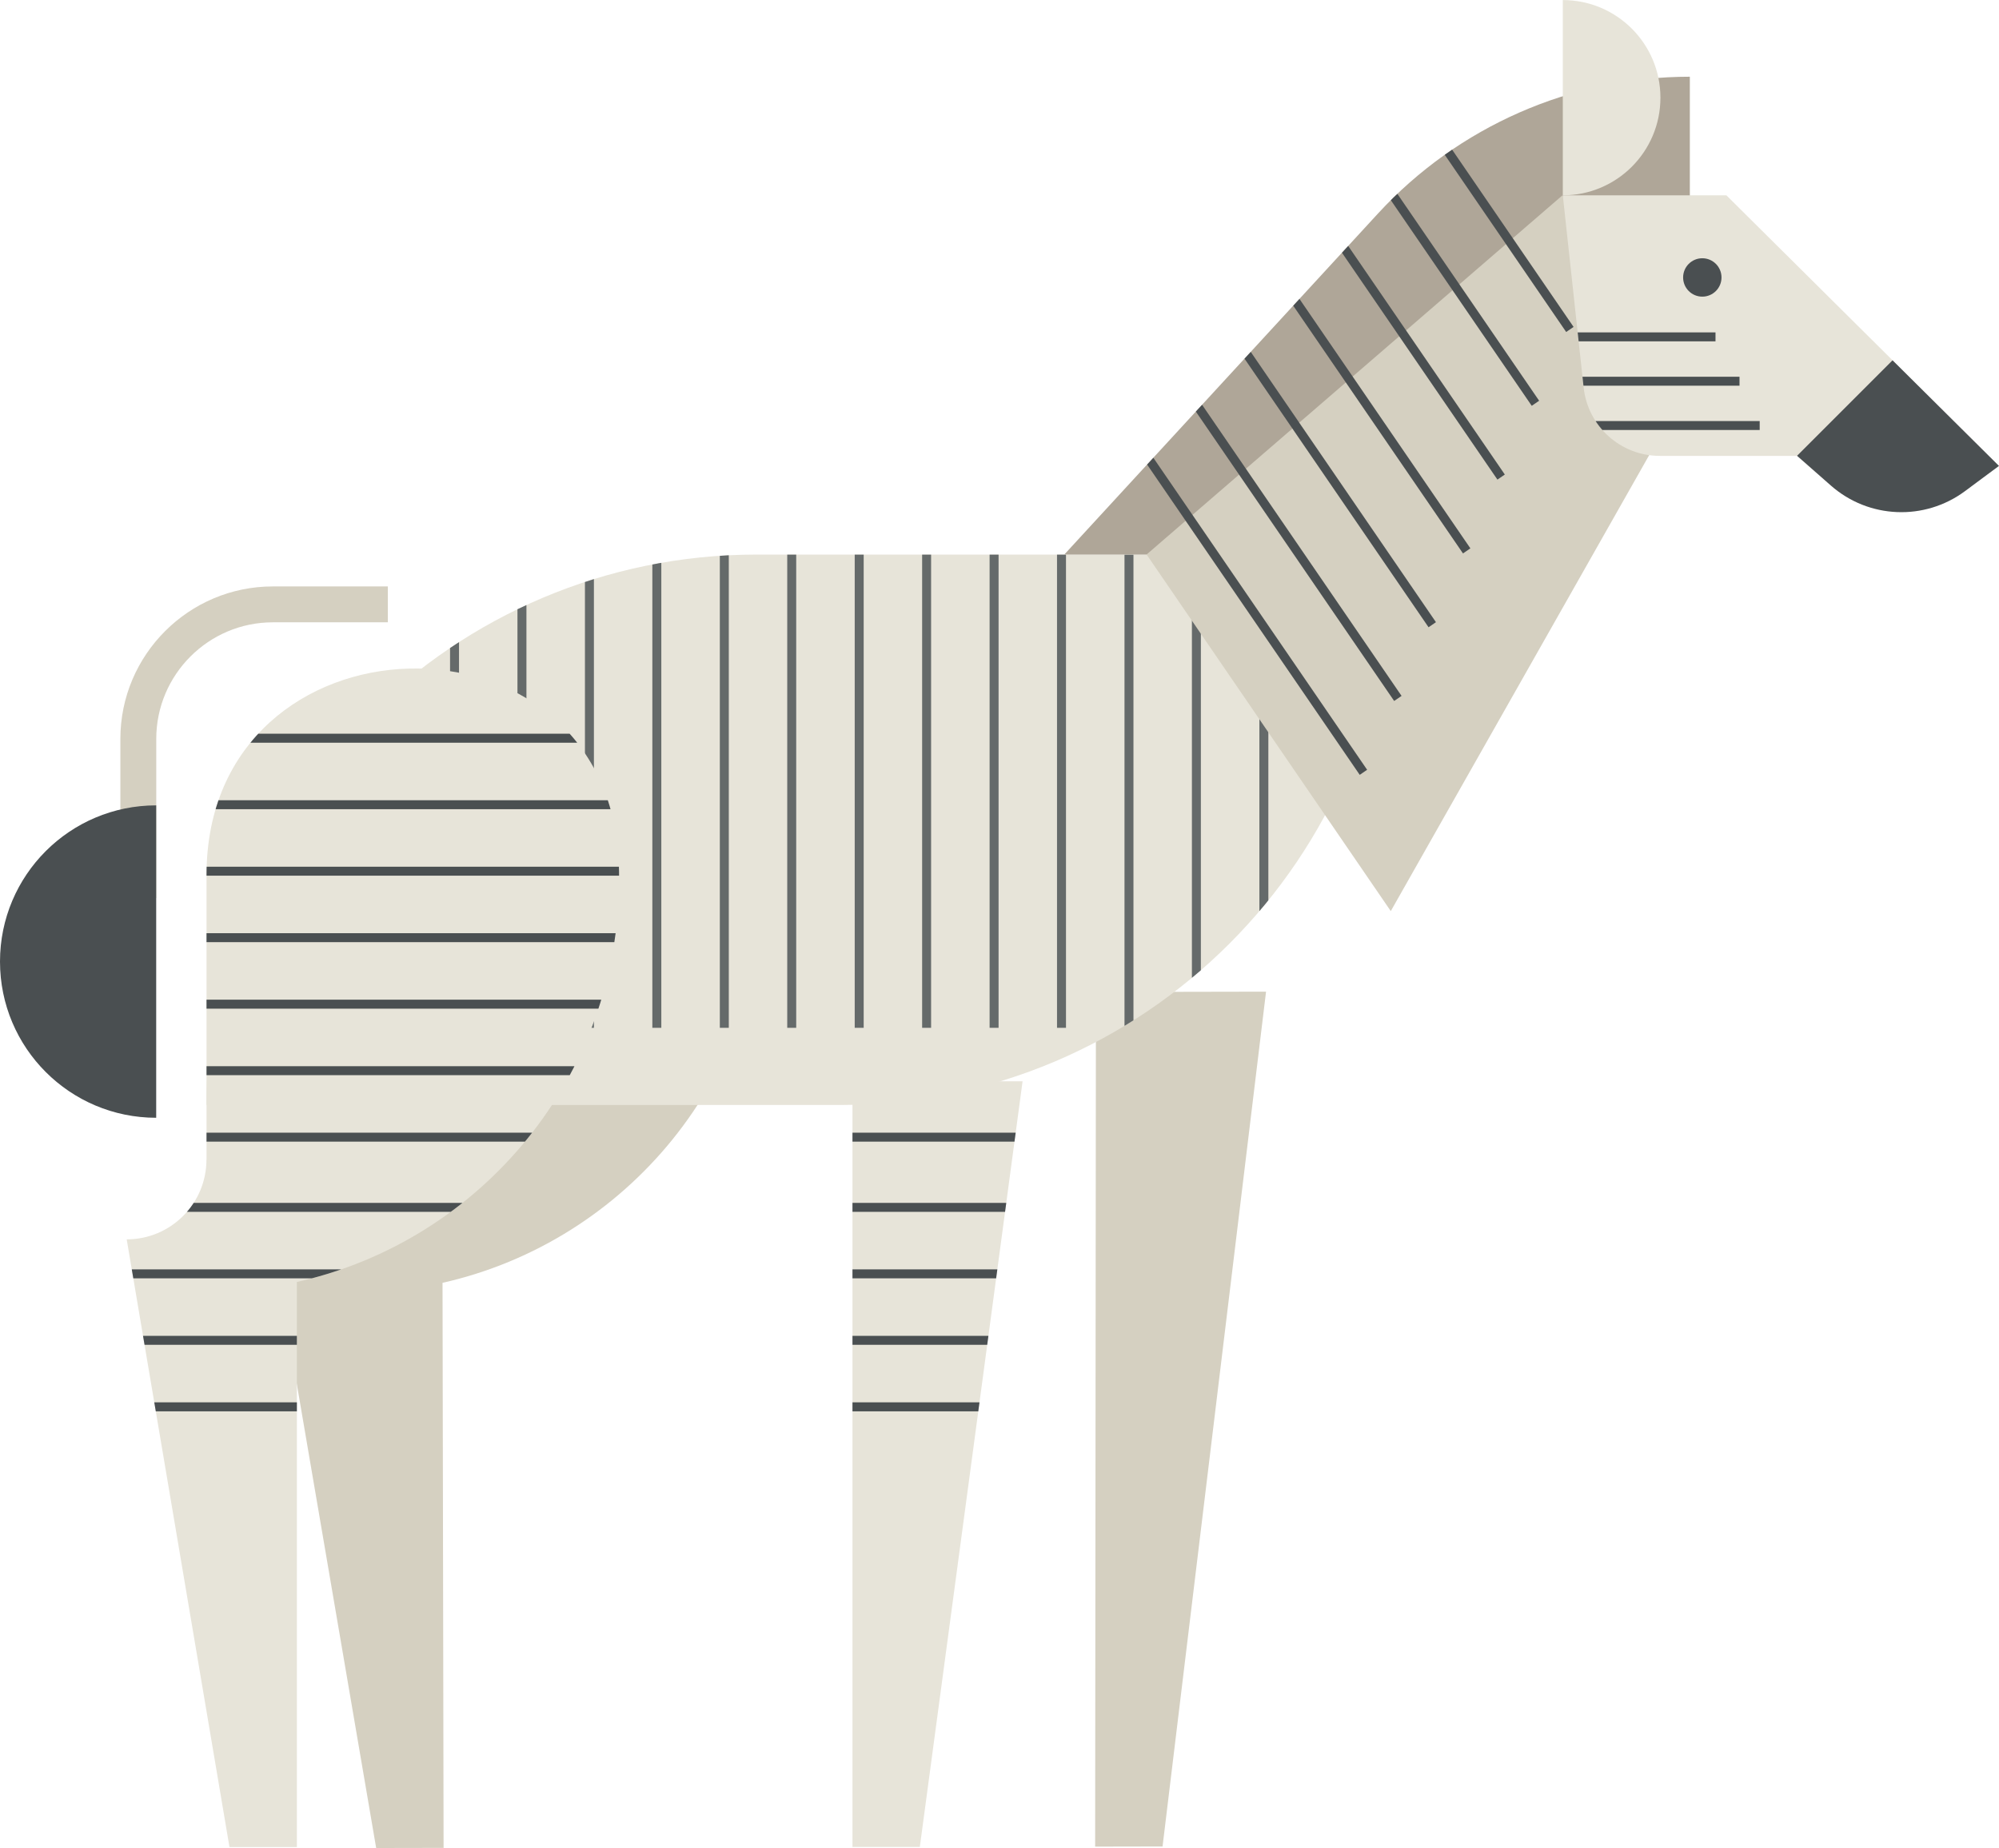 <?xml version="1.0" encoding="UTF-8"?>
<svg id="_レイヤー_2" data-name="レイヤー 2" xmlns="http://www.w3.org/2000/svg" xmlns:xlink="http://www.w3.org/1999/xlink" viewBox="0 0 303.06 280.15">
  <defs>
    <style>
      .cls-1 {
        clip-path: url(#clippath);
      }

      .cls-2 {
        fill: none;
      }

      .cls-2, .cls-3, .cls-4, .cls-5, .cls-6, .cls-7 {
        stroke-width: 0px;
      }

      .cls-3 {
        fill: #e7e4d9;
      }

      .cls-4 {
        fill: #afa698;
      }

      .cls-5 {
        fill: #d5d0c1;
      }

      .cls-8 {
        clip-path: url(#clippath-1);
      }

      .cls-9 {
        clip-path: url(#clippath-4);
      }

      .cls-10 {
        clip-path: url(#clippath-3);
      }

      .cls-11 {
        clip-path: url(#clippath-2);
      }

      .cls-6 {
        fill: #4a4f51;
      }

      .cls-7 {
        fill: #656a6a;
      }
    </style>
    <clipPath id="clippath">
      <path class="cls-2" d="M114.74,84.07h96.1c0,46.05-37.39,83.44-83.44,83.44H31.3c0-46.05,37.39-83.44,83.44-83.44Z" transform="translate(242.13 251.58) rotate(-180)"/>
    </clipPath>
    <clipPath id="clippath-1">
      <path class="cls-2" d="M31.31,175.78v-43.15c0-40.61,61.01-42.24,62.51-1.66.03.78.04,1.55.04,2.34,0,29.84-20.9,54.78-48.85,61.03v85.66h-10.22s-15.58-92.12-15.58-92.12c6.68,0,12.09-5.41,12.09-12.09Z"/>
    </clipPath>
    <clipPath id="clippath-2">
      <polygon class="cls-2" points="139.45 279.99 129.24 279.99 129.24 163.92 155.03 163.92 139.45 279.99"/>
    </clipPath>
    <clipPath id="clippath-3">
      <path class="cls-2" d="M236.93,29.61h24.8s41.33,41.03,41.33,41.03l-5.43,3.86c-6.15,4.38-14.51,3.96-20.19-1.01l-5-4.38h-20.81c-5.93,0-10.9-4.46-11.54-10.36l-3.16-29.14Z"/>
    </clipPath>
    <clipPath id="clippath-4">
      <path class="cls-2" d="M161.36,84.07l47.55-51.69c12.17-13.23,29.32-20.75,47.29-20.75v21.3s-12.86,9.89-12.86,9.89l9.97,20.41-42.44,74.9-37.02-54.05h-12.48Z"/>
    </clipPath>
  </defs>
  <g id="_トップページ" data-name="トップページ">
    <g>
      <path class="cls-5" d="M18.25,136.15h5.44s0-24.14,0-24.14c0-9.74,7.93-17.67,17.67-17.67h17.44s0-5.44,0-5.44h-17.44c-12.74,0-23.11,10.37-23.11,23.11v24.14Z"/>
      <polygon class="cls-5" points="176.25 279.92 166.03 279.94 166.15 150.38 191.94 150.33 176.25 279.92"/>
      <path class="cls-5" d="M53.35,175.94l-.08-43.15c-.08-40.61,60.94-42.35,62.5-1.78.03.78.05,1.55.05,2.34.06,29.84-20.79,54.82-48.73,61.12l.16,85.66-10.22.02-15.75-92.09h0c6.68-.01,12.08-5.44,12.07-12.12Z"/>
      <path class="cls-3" d="M114.74,84.07h96.1c0,46.05-37.39,83.44-83.44,83.44H31.3c0-46.05,37.39-83.44,83.44-83.44Z" transform="translate(242.13 251.58) rotate(-180)"/>
      <path class="cls-6" d="M23.68,122.09C10.6,122.09,0,132.69,0,145.77c0,13.08,10.6,23.68,23.68,23.68v-47.36Z"/>
      <g class="cls-1">
        <g>
          <rect class="cls-7" x="180.7" y="84.08" width="1.36" height="71.73"/>
          <rect class="cls-7" x="190.93" y="84.08" width="1.36" height="71.73"/>
          <rect class="cls-7" x="170.48" y="84.08" width="1.36" height="71.73"/>
          <rect class="cls-7" x="160.25" y="84.08" width="1.36" height="71.73"/>
          <rect class="cls-7" x="150.03" y="84.08" width="1.36" height="71.73"/>
          <rect class="cls-7" x="139.8" y="84.08" width="1.36" height="71.73"/>
          <rect class="cls-7" x="129.58" y="84.08" width="1.36" height="71.73"/>
          <rect class="cls-7" x="119.35" y="84.08" width="1.36" height="71.73"/>
          <rect class="cls-7" x="109.13" y="84.08" width="1.36" height="71.73"/>
          <rect class="cls-7" x="98.9" y="84.08" width="1.36" height="71.73"/>
          <rect class="cls-7" x="88.68" y="84.08" width="1.36" height="71.73"/>
          <rect class="cls-7" x="78.45" y="84.08" width="1.36" height="71.73"/>
          <rect class="cls-7" x="68.23" y="84.08" width="1.36" height="71.73"/>
          <rect class="cls-7" x="58" y="84.08" width="1.36" height="71.73"/>
          <rect class="cls-7" x="47.78" y="84.08" width="1.36" height="71.73"/>
        </g>
      </g>
      <polygon class="cls-3" points="139.45 279.99 129.24 279.99 129.24 163.92 155.03 163.92 139.45 279.99"/>
      <path class="cls-3" d="M31.31,175.78v-43.15c0-40.61,61.01-42.24,62.51-1.66.03.78.04,1.55.04,2.34,0,29.84-20.9,54.78-48.85,61.03v85.66h-10.22s-15.58-92.12-15.58-92.12h0c6.68,0,12.09-5.41,12.09-12.09Z"/>
      <g class="cls-8">
        <g>
          <rect class="cls-6" x="0" y="182.35" width="96.81" height="1.36"/>
          <rect class="cls-6" x="0" y="171.71" width="96.81" height="1.36"/>
          <rect class="cls-6" x="0" y="161.63" width="96.81" height="1.36"/>
          <rect class="cls-6" x="0" y="151.55" width="96.81" height="1.36"/>
          <rect class="cls-6" x="0" y="141.47" width="96.81" height="1.36"/>
          <rect class="cls-6" x="0" y="131.39" width="96.81" height="1.36"/>
          <rect class="cls-6" x="0" y="121.31" width="96.81" height="1.36"/>
          <rect class="cls-6" x="0" y="111.23" width="96.81" height="1.36"/>
          <rect class="cls-6" x="0" y="192.43" width="96.81" height="1.36"/>
          <rect class="cls-6" x="0" y="202.51" width="96.81" height="1.36"/>
          <rect class="cls-6" x="0" y="212.59" width="96.81" height="1.36"/>
        </g>
      </g>
      <g class="cls-11">
        <rect class="cls-6" x="117.48" y="182.35" width="45.04" height="1.36"/>
        <rect class="cls-6" x="117.48" y="171.71" width="45.04" height="1.36"/>
        <rect class="cls-6" x="117.48" y="192.43" width="45.04" height="1.36"/>
        <rect class="cls-6" x="117.48" y="202.51" width="45.04" height="1.36"/>
        <rect class="cls-6" x="117.48" y="212.59" width="45.04" height="1.36"/>
      </g>
      <path class="cls-4" d="M256.19,32.93V11.63h0c-17.97,0-35.12,7.53-47.29,20.75l-47.55,51.69h28.3s66.54-51.14,66.54-51.14Z"/>
      <polygon class="cls-5" points="236.88 29.61 173.83 84.06 210.85 138.12 253.3 63.22 236.88 29.61"/>
      <path class="cls-3" d="M236.93,29.61c8.18,0,14.8-6.63,14.8-14.8,0-8.18-6.63-14.8-14.8-14.8v29.61Z"/>
      <path class="cls-3" d="M236.93,29.61h24.8s41.33,41.03,41.33,41.03l-5.43,3.86c-6.15,4.38-14.51,3.96-20.19-1.01l-5-4.38h-20.81c-5.93,0-10.9-4.46-11.54-10.36l-3.16-29.14Z"/>
      <circle class="cls-6" cx="258.08" cy="42.06" r="2.91"/>
      <path class="cls-6" d="M272.44,69.1l14.48-14.48,16.13,16.01-5.14,3.82c-6.13,4.55-14.6,4.21-20.33-.84l-5.14-4.52Z"/>
      <g class="cls-10">
        <g>
          <rect class="cls-6" x="237.41" y="50.39" width="22.67" height="1.36"/>
          <rect class="cls-6" x="237.41" y="57.11" width="26.31" height="1.36"/>
          <rect class="cls-6" x="237.41" y="63.83" width="29.37" height="1.36"/>
        </g>
      </g>
      <g class="cls-9">
        <g>
          <rect class="cls-6" x="188.57" y="60.73" width="1.36" height="61.76" transform="translate(-18.65 123.01) rotate(-34.42)"/>
          <rect class="cls-6" x="194.59" y="52.12" width="1.36" height="58.93" transform="translate(-11.93 124.65) rotate(-34.42)"/>
          <rect class="cls-6" x="201.36" y="45.97" width="1.36" height="53.42" transform="translate(-5.71 126.92) rotate(-34.42)"/>
          <rect class="cls-6" x="206.58" y="34.78" width="1.36" height="53.42" transform="translate(1.53 127.91) rotate(-34.42)"/>
          <rect class="cls-6" x="211.8" y="23.59" width="1.36" height="53.42" transform="translate(8.77 128.9) rotate(-34.42)"/>
          <rect class="cls-6" x="217.01" y="12.4" width="1.36" height="53.42" transform="translate(16 129.89) rotate(-34.42)"/>
          <rect class="cls-6" x="222.23" y="1.21" width="1.36" height="53.42" transform="translate(23.24 130.88) rotate(-34.42)"/>
        </g>
      </g>
    </g>
  </g>
</svg>